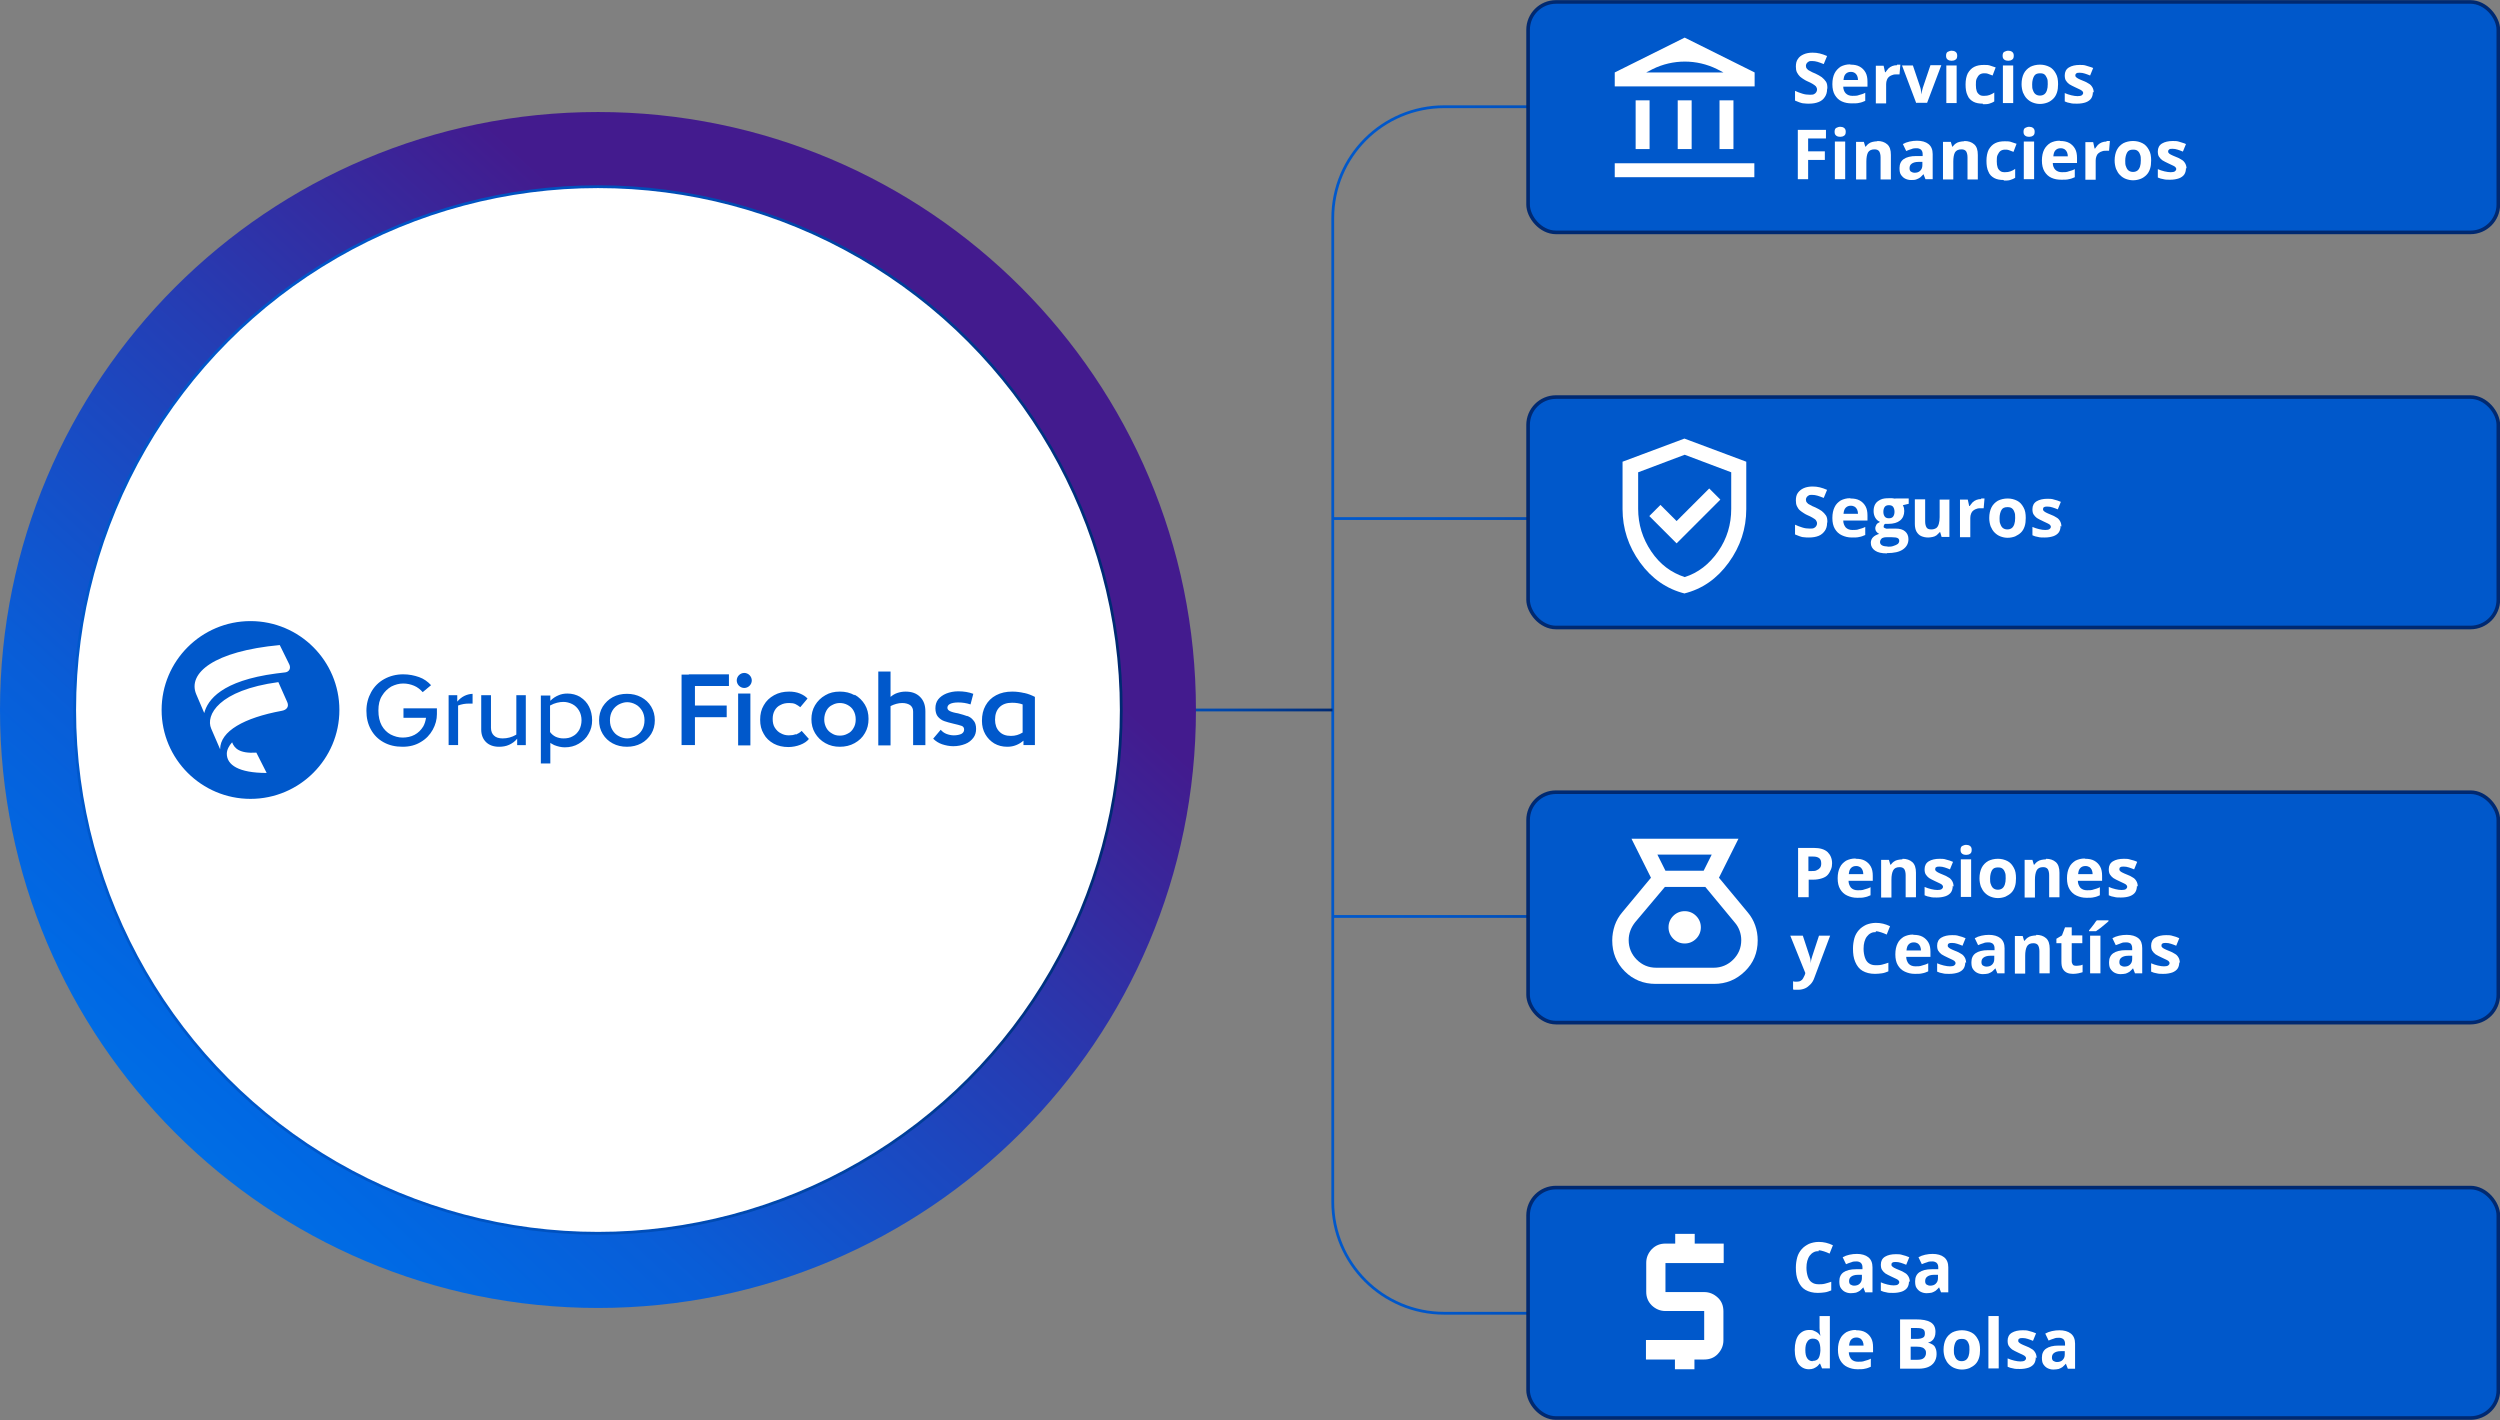 <svg xmlns="http://www.w3.org/2000/svg" xmlns:xlink="http://www.w3.org/1999/xlink" id="Capa_2" data-name="Capa 2" viewBox="0 0 89.72 50.96"><rect x="0" y="0" width="89.72" height="50.96" fill="#808080" stroke="none"/><defs><linearGradient id="Degradado_sin_nombre_25" data-name="Degradado sin nombre 25" x1="47.77" y1="25.48" x2="63.06" y2="25.48" gradientUnits="userSpaceOnUse"><stop offset="0" stop-color="#0058cb"></stop><stop offset=".28" stop-color="#0056c8"></stop><stop offset=".47" stop-color="#0051be"></stop><stop offset=".65" stop-color="#0049af"></stop><stop offset=".8" stop-color="#003e99"></stop><stop offset=".95" stop-color="#002f7d"></stop><stop offset="1" stop-color="#002971"></stop></linearGradient><linearGradient id="Degradado_sin_nombre_25-2" data-name="Degradado sin nombre 25" x1="47.82" y1="18.61" x2="60.12" y2="18.61" xlink:href="#Degradado_sin_nombre_25"></linearGradient><linearGradient id="Degradado_sin_nombre_25-3" data-name="Degradado sin nombre 25" x1="47.82" y1="32.89" x2="60.12" y2="32.89" xlink:href="#Degradado_sin_nombre_25"></linearGradient><linearGradient id="Degradado_sin_nombre_25-4" data-name="Degradado sin nombre 25" x1="35.52" y1="25.48" x2="47.82" y2="25.48" xlink:href="#Degradado_sin_nombre_25"></linearGradient><linearGradient id="Degradado_sin_nombre_6" data-name="Degradado sin nombre 6" x1="-12.57" y1="62.75" x2="30.16" y2="15.95" gradientUnits="userSpaceOnUse"><stop offset="0" stop-color="#00b0e8"></stop><stop offset=".21" stop-color="#008fe6"></stop><stop offset=".49" stop-color="#0069e4"></stop><stop offset=".6" stop-color="#095dd7"></stop><stop offset=".8" stop-color="#243eb5"></stop><stop offset="1" stop-color="#431b8e"></stop></linearGradient><linearGradient id="Degradado_sin_nombre_25-5" data-name="Degradado sin nombre 25" x1="2.63" y1="25.48" x2="40.29" y2="25.48" xlink:href="#Degradado_sin_nombre_25"></linearGradient></defs><g id="Capa_1-2" data-name="Capa 1"><g><g><path d="M60.5,3.83h-8.67c-2.21,0-4,1.79-4,4v35.3c0,2.21,1.79,4,4,4h11.24" fill="none" stroke="url(#Degradado_sin_nombre_25)" stroke-miterlimit="10" stroke-width=".1"></path><line x1="60.12" y1="18.61" x2="47.82" y2="18.61" fill="none" stroke="url(#Degradado_sin_nombre_25-2)" stroke-miterlimit="10" stroke-width=".1"></line><line x1="60.12" y1="32.89" x2="47.82" y2="32.89" fill="none" stroke="url(#Degradado_sin_nombre_25-3)" stroke-miterlimit="10" stroke-width=".1"></line><line x1="47.82" y1="25.48" x2="35.52" y2="25.48" fill="none" stroke="url(#Degradado_sin_nombre_25-4)" stroke-miterlimit="10" stroke-width=".1"></line></g><g><g><rect x="54.84" y="14.25" width="34.82" height="8.27" rx="1" ry="1" fill="#0058cb" stroke="#002971" stroke-miterlimit="10" stroke-width=".13"></rect><g><path d="M65.57,18.78c0,.1-.03.2-.08.27s-.12.14-.22.18c-.1.04-.21.06-.35.06-.06,0-.12,0-.18-.01-.06,0-.11-.02-.17-.04-.05-.02-.1-.04-.15-.06v-.35c.08.04.17.07.26.1.09.03.18.04.27.04.06,0,.11,0,.15-.02.04-.02.06-.04.08-.07s.03-.06.03-.1c0-.04-.02-.08-.04-.11s-.07-.06-.12-.09c-.05-.03-.11-.06-.18-.09-.04-.02-.09-.04-.13-.07-.05-.03-.09-.06-.14-.1s-.08-.09-.11-.15-.04-.13-.04-.21c0-.11.02-.2.07-.27.05-.07.12-.13.21-.17s.2-.06.32-.06c.09,0,.18.01.26.03s.17.05.26.09l-.12.29c-.08-.03-.15-.06-.22-.08s-.13-.03-.2-.03c-.05,0-.09,0-.12.02s-.06.04-.07.06c-.02.03-.03.06-.03.09,0,.04.01.08.04.11.02.03.06.06.11.08.05.03.11.06.19.09.09.04.17.09.23.13.06.05.11.1.15.16s.05.14.05.23Z" fill="#fff"></path><path d="M66.42,17.89c.12,0,.23.02.32.07.09.05.16.12.21.21.05.09.07.2.07.33v.18h-.87c0,.1.04.19.09.25.06.06.14.09.24.09.09,0,.17,0,.24-.03.07-.02.15-.04.22-.08v.29c-.07.03-.14.06-.21.07-.07.02-.16.02-.27.02-.14,0-.25-.03-.36-.08s-.19-.13-.25-.23c-.06-.1-.09-.23-.09-.39s.03-.29.08-.39c.05-.11.13-.18.22-.24.1-.05.21-.08.33-.08ZM66.42,18.15c-.07,0-.13.02-.18.07-.05.05-.07.12-.08.22h.52c0-.05-.01-.1-.03-.15-.02-.04-.05-.08-.08-.1-.04-.02-.08-.04-.14-.04Z" fill="#fff"></path><path d="M67.72,19.86c-.19,0-.33-.03-.43-.1-.1-.07-.15-.16-.15-.28,0-.08.03-.15.08-.2s.12-.09.22-.12c-.04-.02-.07-.04-.1-.08-.03-.04-.04-.08-.04-.12,0-.05.02-.09.04-.13s.07-.07.13-.1c-.07-.03-.13-.08-.17-.15-.04-.07-.06-.15-.06-.24,0-.1.02-.18.06-.25.04-.07.11-.12.19-.16s.18-.05.3-.05c.02,0,.05,0,.09,0,.03,0,.06,0,.09.01s.05,0,.06,0h.47v.19l-.21.05s.03.06.04.1c0,.03.01.07.01.11,0,.14-.05.26-.15.34s-.24.12-.42.12c-.04,0-.08,0-.12,0-.02.01-.03.03-.04.05,0,.02-.01.03-.01.05,0,.02,0,.03.02.04.01.01.04.02.07.03s.07,0,.11,0h.23c.15,0,.26.03.34.1s.12.16.12.28c0,.16-.07.28-.2.37s-.32.13-.57.13ZM67.73,19.62c.09,0,.16,0,.23-.03.06-.02.11-.04.15-.07.03-.03.05-.07.05-.11,0-.03-.01-.06-.03-.08-.02-.02-.05-.03-.09-.04-.04,0-.09-.01-.15-.01h-.19s-.09,0-.12.02c-.04.01-.06.03-.08.06-.02.03-.03.06-.03.09,0,.05.02.09.07.12s.12.04.2.04ZM67.79,18.6c.07,0,.12-.02.15-.06.03-.04.05-.1.05-.17,0-.08-.02-.14-.05-.18-.03-.04-.08-.06-.15-.06s-.12.02-.15.06-.05.1-.05.18c0,.07.02.13.05.17.03.04.08.06.15.06Z" fill="#fff"></path><path d="M69.96,17.92v1.35h-.28l-.05-.17h-.02s-.07.08-.11.11-.09.05-.14.06c-.05.01-.11.02-.16.02-.1,0-.18-.02-.25-.05-.07-.03-.13-.09-.17-.16-.04-.07-.06-.17-.06-.28v-.88h.37v.79c0,.1.02.17.05.22.03.05.09.07.17.07s.13-.02.18-.05c.04-.03.07-.08.09-.15.02-.07.03-.15.03-.24v-.63h.37Z" fill="#fff"></path><path d="M71.1,17.89s.04,0,.06,0c.02,0,.04,0,.06,0l-.03.35s-.03,0-.05,0-.04,0-.06,0c-.05,0-.09,0-.14.02-.04.01-.08.03-.12.06-.04.03-.06.06-.08.11s-.03.1-.03.16v.69h-.37v-1.35h.28l.05.23h.02s.06-.09.1-.13c.04-.04.09-.07.14-.09.05-.02.11-.03.17-.03Z" fill="#fff"></path><path d="M72.7,18.59c0,.11-.01.21-.04.3s-.07.16-.13.22c-.06.06-.13.1-.21.14-.08.03-.17.05-.27.05-.1,0-.18-.02-.26-.05-.08-.03-.15-.08-.21-.14-.06-.06-.1-.13-.14-.22-.03-.09-.05-.19-.05-.3,0-.15.03-.28.08-.38s.13-.18.23-.24c.1-.05.22-.08.35-.08.13,0,.24.03.34.08.1.05.17.13.23.24.06.1.08.23.08.38ZM71.76,18.59c0,.09,0,.16.03.22.02.06.05.11.09.14.04.03.09.05.16.05s.12-.02.16-.05c.04-.03.07-.08.09-.14s.03-.13.03-.22,0-.16-.03-.22c-.02-.06-.05-.1-.09-.13-.04-.03-.09-.04-.16-.04-.1,0-.17.03-.21.1-.04.07-.07.17-.07.3Z" fill="#fff"></path><path d="M73.95,18.87c0,.09-.02.17-.06.23-.04.06-.11.11-.19.14-.09.03-.19.05-.32.05-.09,0-.18,0-.24-.02-.07-.01-.14-.03-.2-.06v-.3c.07.03.15.06.24.08.08.02.16.03.22.03.07,0,.12-.01.15-.03.03-.02.05-.05.05-.08,0-.02,0-.04-.02-.06-.01-.02-.04-.04-.08-.06-.04-.02-.11-.05-.19-.09-.08-.04-.15-.07-.21-.11-.05-.04-.09-.08-.12-.13-.03-.05-.04-.11-.04-.19,0-.12.05-.22.15-.28.1-.06.23-.09.39-.09.08,0,.16,0,.24.03.08.02.15.04.24.08l-.11.27c-.07-.03-.13-.05-.19-.07-.06-.02-.12-.03-.18-.03-.05,0-.09,0-.12.02-.03.01-.04.04-.04.07,0,.02,0,.04.02.06s.04.04.08.06c.04.02.1.05.18.08.08.03.14.06.2.1.06.03.1.08.13.13.03.05.05.12.05.2Z" fill="#fff"></path></g><path d="M60.17,19.5l1.57-1.57-.4-.4-1.17,1.17-.58-.58-.4.4.98.98ZM60.46,21.3c-.64-.16-1.18-.53-1.6-1.11-.42-.58-.63-1.22-.63-1.92v-1.7l2.22-.83,2.22.83v1.7c0,.7-.21,1.34-.63,1.92s-.95.95-1.6,1.11ZM60.46,20.71c.48-.15.88-.46,1.2-.92s.47-.97.47-1.53v-1.31l-1.67-.63-1.67.63v1.31c0,.56.16,1.07.47,1.53s.71.76,1.2.92Z" fill="#fff"></path></g><g><rect x="54.84" y="28.43" width="34.82" height="8.27" rx="1" ry="1" fill="#0058cb" stroke="#002971" stroke-miterlimit="10" stroke-width=".13"></rect><g><path d="M65.09,30.43c.23,0,.39.05.5.15.1.1.16.23.16.4,0,.08-.01.15-.04.22s-.06.13-.11.19-.12.1-.21.13c-.09.03-.2.05-.32.05h-.16v.63h-.38v-1.77h.56ZM65.07,30.74h-.17v.52h.12c.07,0,.13,0,.18-.03.05-.02.09-.05.12-.09.03-.04.04-.09.04-.15,0-.09-.02-.15-.07-.19s-.12-.06-.22-.06Z" fill="#fff"></path><path d="M66.61,30.82c.12,0,.23.02.32.07.09.05.16.12.21.21.05.09.07.2.07.33v.18h-.87c0,.1.04.19.09.25.06.06.14.09.24.09.09,0,.17,0,.24-.03.07-.02.15-.04.22-.08v.29c-.07.03-.14.06-.21.07-.07.02-.16.02-.27.02-.14,0-.25-.03-.36-.08s-.19-.13-.25-.23c-.06-.1-.09-.23-.09-.39s.03-.29.08-.39c.05-.11.13-.18.22-.24.1-.05.21-.08.33-.08ZM66.61,31.08c-.07,0-.13.02-.18.07-.05.05-.07.12-.08.22h.52c0-.05-.01-.1-.03-.15-.02-.04-.05-.08-.08-.1-.04-.02-.08-.04-.14-.04Z" fill="#fff"></path><path d="M68.28,30.82c.14,0,.26.04.35.12.09.08.13.21.13.38v.88h-.37v-.79c0-.1-.02-.17-.05-.22-.04-.05-.09-.07-.17-.07-.11,0-.19.04-.23.12s-.06.19-.06.33v.64h-.37v-1.35h.28l.05.17h.02s.06-.08.11-.11c.04-.03.09-.05.14-.06s.11-.02.16-.02Z" fill="#fff"></path><path d="M70.08,31.79c0,.09-.02.17-.06.23-.04.06-.11.11-.19.14-.09.03-.19.05-.32.05-.09,0-.18,0-.24-.02-.07-.01-.14-.03-.2-.06v-.3c.07.03.15.06.24.08.08.02.16.03.22.03.07,0,.12-.01.15-.03.03-.02.05-.05.05-.08,0-.02,0-.04-.02-.06-.01-.02-.04-.04-.08-.06-.04-.02-.11-.05-.19-.09-.08-.04-.15-.07-.21-.11-.05-.04-.09-.08-.12-.13-.03-.05-.04-.11-.04-.19,0-.12.05-.22.15-.28.1-.06.23-.09.39-.09.08,0,.16,0,.24.03.08.02.15.04.24.08l-.11.27c-.07-.03-.13-.05-.19-.07-.06-.02-.12-.03-.18-.03-.05,0-.09,0-.12.02-.03.01-.04.04-.04.07,0,.02,0,.04.02.06s.04.04.08.06c.04.02.1.05.18.08.08.03.14.06.2.1.06.03.1.08.13.13.03.05.05.12.05.2Z" fill="#fff"></path><path d="M70.56,30.32c.05,0,.1.01.14.04s.06.07.06.14-.02.12-.06.14c-.04.03-.09.04-.14.04s-.1-.01-.14-.04c-.04-.03-.06-.07-.06-.14s.02-.12.06-.14.09-.04.14-.04ZM70.74,30.84v1.35h-.37v-1.35h.37Z" fill="#fff"></path><path d="M72.35,31.52c0,.11-.01.21-.04.3s-.07.16-.13.22c-.06.06-.13.1-.21.14-.08.03-.17.05-.27.05-.1,0-.18-.02-.26-.05-.08-.03-.15-.08-.21-.14-.06-.06-.1-.13-.14-.22-.03-.09-.05-.19-.05-.3,0-.15.03-.28.08-.38s.13-.18.23-.24c.1-.05.22-.08.35-.08.13,0,.24.03.34.08.1.05.17.13.23.24.06.1.08.23.08.38ZM71.42,31.52c0,.09,0,.16.03.22.02.06.05.11.09.14.04.03.09.05.16.05s.12-.02.16-.05c.04-.03.07-.08.09-.14s.03-.13.03-.22,0-.16-.03-.22c-.02-.06-.05-.1-.09-.13-.04-.03-.09-.04-.16-.04-.1,0-.17.03-.21.1-.04.07-.07.17-.07.3Z" fill="#fff"></path><path d="M73.43,30.82c.14,0,.26.04.35.12.09.08.13.21.13.38v.88h-.37v-.79c0-.1-.02-.17-.05-.22-.04-.05-.09-.07-.17-.07-.11,0-.19.04-.23.12s-.06.19-.06.33v.64h-.37v-1.35h.28l.05.17h.02s.06-.08.11-.11c.04-.03.09-.05.14-.06s.11-.02.16-.02Z" fill="#fff"></path><path d="M74.84,30.82c.12,0,.23.02.32.07.09.05.16.12.21.21.05.09.07.2.07.33v.18h-.87c0,.1.04.19.09.25.06.06.14.09.24.09.09,0,.17,0,.24-.03.07-.02.15-.04.22-.08v.29c-.07.03-.14.06-.21.07-.07.02-.16.02-.27.02-.14,0-.25-.03-.36-.08s-.19-.13-.25-.23c-.06-.1-.09-.23-.09-.39s.03-.29.08-.39c.05-.11.13-.18.22-.24.1-.05.21-.08.33-.08ZM74.84,31.08c-.07,0-.13.02-.18.07-.05.05-.07.12-.08.22h.52c0-.05-.01-.1-.03-.15-.02-.04-.05-.08-.08-.1-.04-.02-.08-.04-.14-.04Z" fill="#fff"></path><path d="M76.69,31.79c0,.09-.02.17-.06.23-.04.06-.11.11-.19.14-.08.03-.19.05-.32.05-.09,0-.18,0-.24-.02-.07-.01-.14-.03-.2-.06v-.3c.07.03.15.06.24.08.08.02.16.03.22.03.07,0,.12-.01.15-.03s.05-.05.05-.08c0-.02,0-.04-.02-.06-.01-.02-.04-.04-.08-.06-.04-.02-.11-.05-.19-.09-.08-.04-.15-.07-.21-.11-.05-.04-.09-.08-.12-.13-.03-.05-.04-.11-.04-.19,0-.12.05-.22.15-.28.1-.06.23-.09.39-.09.08,0,.16,0,.24.03.08.02.16.04.24.08l-.11.27c-.07-.03-.13-.05-.19-.07-.06-.02-.12-.03-.18-.03-.05,0-.09,0-.12.02-.03.01-.04.04-.04.07,0,.02,0,.04.02.06.01.02.04.04.08.06.04.02.1.05.18.08.08.03.14.06.2.1.06.03.1.08.13.13.03.05.05.12.05.2Z" fill="#fff"></path><path d="M64.3,33.58h.4l.25.76s.01.05.02.07c0,.03.01.05.01.08,0,.03,0,.05,0,.08h0s.01-.08.02-.12.02-.08.03-.11l.25-.76h.4l-.57,1.52c-.03.09-.08.17-.14.23-.06.06-.12.11-.19.14-.07.03-.15.05-.24.05-.04,0-.08,0-.11,0s-.06,0-.08-.01v-.29s.04,0,.06.01c.03,0,.05,0,.08,0,.05,0,.1-.01.13-.03.04-.02.07-.05.09-.09.02-.04.04-.08.06-.12l.02-.07-.54-1.34Z" fill="#fff"></path><path d="M67.33,33.45c-.07,0-.14.01-.19.04-.06.03-.1.07-.14.12s-.07.12-.09.19c-.02.07-.03.16-.03.25,0,.12.02.23.05.32.03.09.08.16.14.2.07.05.15.07.25.07.07,0,.14,0,.22-.02.07-.02.15-.04.23-.07v.31c-.08.03-.15.06-.23.07-.08.01-.16.02-.25.02-.18,0-.33-.04-.45-.11s-.2-.18-.26-.32c-.06-.14-.08-.29-.08-.48,0-.13.02-.26.05-.37s.09-.21.16-.29c.07-.08.16-.14.26-.19.1-.04.22-.07.35-.07.09,0,.18.01.26.03s.17.05.25.09l-.12.3c-.07-.03-.13-.06-.2-.08s-.13-.04-.2-.04Z" fill="#fff"></path><path d="M68.68,33.55c.12,0,.23.02.32.07.09.05.16.12.21.21.05.09.07.2.07.33v.18h-.87c0,.1.04.19.09.25.06.06.14.09.24.09.09,0,.17,0,.24-.03.07-.02.15-.04.22-.08v.29c-.07.03-.14.06-.21.07-.07.02-.16.02-.27.02-.14,0-.25-.03-.36-.08s-.19-.13-.25-.23c-.06-.1-.09-.23-.09-.39s.03-.29.08-.39c.05-.11.13-.18.22-.24.1-.05.21-.08.33-.08ZM68.68,33.82c-.07,0-.13.02-.18.07-.05.05-.07.12-.08.22h.52c0-.05-.01-.1-.03-.15-.02-.04-.05-.08-.08-.1-.04-.02-.08-.04-.14-.04Z" fill="#fff"></path><path d="M70.53,34.53c0,.09-.02.17-.06.23-.04.06-.11.11-.19.14-.09.03-.19.05-.32.05-.09,0-.18,0-.24-.02-.07-.01-.14-.03-.2-.06v-.3c.07.03.15.06.24.08.08.02.16.03.22.03.07,0,.12-.01.15-.03.03-.02.05-.05.05-.08,0-.02,0-.04-.02-.06-.01-.02-.04-.04-.08-.06-.04-.02-.11-.05-.19-.09-.08-.04-.15-.07-.21-.11-.05-.04-.09-.08-.12-.13-.03-.05-.04-.11-.04-.19,0-.12.05-.22.15-.28.1-.06.23-.09.39-.09.08,0,.16,0,.24.03.08.02.15.04.24.08l-.11.27c-.07-.03-.13-.05-.19-.07-.06-.02-.12-.03-.18-.03-.05,0-.09,0-.12.02-.03.01-.04.04-.04.07,0,.02,0,.04.02.06s.04.04.08.06c.04.02.1.05.18.08.08.03.14.06.2.1.06.03.1.08.13.13.03.05.05.12.05.2Z" fill="#fff"></path><path d="M71.37,33.55c.18,0,.32.04.42.12.1.08.15.2.15.36v.9h-.26l-.07-.18h0s-.08.09-.12.12c-.04.03-.09.05-.14.07-.05.01-.12.02-.19.02-.08,0-.15-.02-.21-.05-.06-.03-.11-.08-.15-.14-.04-.06-.05-.14-.05-.24,0-.14.05-.25.15-.32s.25-.11.45-.11h.23v-.07c0-.07-.02-.12-.06-.16-.04-.03-.09-.05-.15-.05s-.13,0-.19.03c-.06.02-.13.04-.19.07l-.12-.25c.07-.04.15-.07.24-.09.09-.02.18-.03.28-.03ZM71.57,34.3h-.14c-.12,0-.2.03-.25.07-.05.04-.07.09-.07.16,0,.06.02.1.05.12.03.02.08.04.13.04.08,0,.15-.02.2-.07.05-.05.08-.11.08-.2v-.11Z" fill="#fff"></path><path d="M73.08,33.55c.14,0,.26.04.35.12.09.08.13.21.13.38v.88h-.37v-.79c0-.1-.02-.17-.05-.22-.04-.05-.09-.07-.17-.07-.11,0-.19.04-.23.12s-.06.19-.06.33v.64h-.37v-1.35h.28l.05.17h.02s.06-.08.11-.11c.04-.03.09-.05.14-.06s.11-.02.16-.02Z" fill="#fff"></path><path d="M74.51,34.66s.08,0,.12-.01c.04,0,.08-.02.11-.03v.27s-.09.03-.15.04-.12.02-.19.02c-.08,0-.15-.01-.22-.04-.06-.03-.11-.07-.15-.14-.04-.07-.05-.16-.05-.27v-.65h-.18v-.16l.2-.12.11-.29h.24v.29h.38v.28h-.38v.65c0,.05.02.09.04.12s.07.04.12.04Z" fill="#fff"></path><path d="M75.67,33.03v.03s-.05.05-.09.08c-.04.03-.08.07-.12.1-.04.04-.09.07-.13.1-.04.03-.08.06-.11.08h-.25v-.03s.06-.07.09-.11c.03-.04.07-.09.1-.13.03-.05.06-.09.09-.12h.41ZM75.38,34.93h-.37v-1.35h.37v1.35Z" fill="#fff"></path><path d="M76.32,33.55c.18,0,.32.04.42.12.1.08.14.2.14.36v.9h-.26l-.07-.18h0s-.08.09-.12.12c-.04.03-.09.05-.14.07-.05.01-.12.02-.19.02-.08,0-.15-.02-.21-.05-.06-.03-.11-.08-.15-.14-.04-.06-.05-.14-.05-.24,0-.14.05-.25.15-.32s.25-.11.45-.11h.23v-.07c0-.07-.02-.12-.05-.16-.04-.03-.09-.05-.16-.05s-.13,0-.19.03-.12.04-.19.07l-.12-.25c.07-.04.15-.07.24-.09.09-.02.18-.03.28-.03ZM76.52,34.3h-.14c-.12,0-.2.03-.25.07-.05.04-.07.09-.07.16,0,.06.02.1.05.12.03.02.08.04.13.04.08,0,.15-.02.2-.07.05-.05.08-.11.08-.2v-.11Z" fill="#fff"></path><path d="M78.21,34.53c0,.09-.02.17-.06.23-.04.06-.11.11-.19.14-.09.03-.19.05-.32.05-.09,0-.17,0-.24-.02-.07-.01-.14-.03-.2-.06v-.3c.07.03.15.06.24.08s.16.03.22.03c.07,0,.12-.01.15-.03s.05-.05.05-.08c0-.02,0-.04-.02-.06-.01-.02-.04-.04-.08-.06-.04-.02-.11-.05-.19-.09-.08-.04-.15-.07-.21-.11-.05-.04-.09-.08-.12-.13-.03-.05-.04-.11-.04-.19,0-.12.05-.22.15-.28.1-.06.23-.09.39-.09.08,0,.16,0,.24.03.08.02.15.04.23.08l-.11.27c-.07-.03-.13-.05-.19-.07-.06-.02-.12-.03-.18-.03-.05,0-.09,0-.12.02-.03.01-.04.04-.04.07,0,.02,0,.04.02.06.01.02.04.04.08.06.04.02.1.05.18.08.08.03.14.06.2.1.06.03.1.08.13.13.03.05.05.12.05.2Z" fill="#fff"></path></g><path d="M59.42,35.31c-.44,0-.81-.15-1.11-.45s-.45-.67-.45-1.11c0-.18.03-.36.09-.54.06-.17.15-.33.27-.47l1.03-1.24-.7-1.4h3.84l-.7,1.4,1.03,1.24c.12.14.21.3.27.47s.09.35.09.54c0,.44-.15.81-.46,1.11s-.67.45-1.11.45h-2.08ZM60.46,33.86c-.16,0-.3-.06-.41-.17s-.17-.25-.17-.41.06-.3.17-.41.25-.17.41-.17.3.06.41.17.17.25.17.41-.06.3-.17.41-.25.17-.41.17ZM59.77,31.25h1.37l.29-.58h-1.95l.29.58ZM59.42,34.73h2.08c.27,0,.51-.1.7-.29.19-.19.29-.42.29-.7,0-.12-.02-.23-.06-.34s-.1-.21-.17-.29l-1.06-1.28h-1.45l-1.07,1.27c-.07.09-.13.19-.17.3s-.06.22-.06.34c0,.27.1.51.29.7.19.19.42.29.7.29Z" fill="#fff"></path></g><g><rect x="54.84" y="42.62" width="34.82" height="8.27" rx="1" ry="1" fill="#0058cb" stroke="#002971" stroke-miterlimit="10" stroke-width=".13"></rect><g><path d="M65.28,44.9c-.07,0-.14.01-.19.04-.06.03-.1.07-.14.12s-.07.12-.09.19c-.02.07-.03.16-.03.25,0,.12.02.23.05.32.03.09.08.16.14.2.07.05.15.07.25.07.07,0,.14,0,.22-.02.07-.02.15-.04.23-.07v.31c-.08.03-.15.06-.23.07-.08.01-.16.02-.25.02-.18,0-.33-.04-.45-.11s-.2-.18-.26-.32c-.06-.14-.08-.29-.08-.48,0-.13.02-.26.05-.37s.09-.21.16-.29c.07-.08.16-.14.26-.19.1-.04.22-.07.35-.07.09,0,.18.01.26.03s.17.05.25.09l-.12.3c-.07-.03-.13-.06-.2-.08s-.13-.04-.2-.04Z" fill="#fff"></path><path d="M66.63,45c.18,0,.32.04.42.12.1.08.15.2.15.36v.9h-.26l-.07-.18h0s-.08.09-.12.12c-.04.03-.09.05-.14.07-.05.01-.12.02-.19.02-.08,0-.15-.02-.21-.05-.06-.03-.11-.08-.15-.14-.04-.06-.05-.14-.05-.24,0-.14.05-.25.15-.32s.25-.11.45-.11h.23v-.07c0-.07-.02-.12-.06-.16-.04-.03-.09-.05-.15-.05s-.13,0-.19.03c-.06.02-.13.04-.19.07l-.12-.25c.07-.04.15-.07.24-.09.09-.02.18-.03.28-.03ZM66.82,45.75h-.14c-.12,0-.2.03-.25.07-.05.04-.07.09-.07.16,0,.06.02.1.05.12.03.02.08.04.13.04.08,0,.15-.02.2-.07.05-.05.08-.11.08-.2v-.11Z" fill="#fff"></path><path d="M68.51,45.98c0,.09-.02.17-.06.23-.04.06-.11.11-.19.14-.09.03-.19.05-.32.05-.09,0-.18,0-.24-.02-.07-.01-.14-.03-.2-.06v-.3c.07.03.15.06.24.08.08.02.16.03.22.03.07,0,.12-.01.15-.03.03-.02.05-.05.05-.08,0-.02,0-.04-.02-.06-.01-.02-.04-.04-.08-.06-.04-.02-.11-.05-.19-.09-.08-.04-.15-.07-.21-.11-.05-.04-.09-.08-.12-.13-.03-.05-.04-.11-.04-.19,0-.12.05-.22.15-.28.1-.06.23-.09.39-.09.08,0,.16,0,.24.03.08.02.15.04.24.08l-.11.27c-.07-.03-.13-.05-.19-.07-.06-.02-.12-.03-.18-.03-.05,0-.09,0-.12.02-.03.01-.04.04-.04.07,0,.02,0,.04.02.06s.04.04.08.06c.04.02.1.05.18.08.08.03.14.06.2.1.06.03.1.08.13.13.03.05.05.12.05.2Z" fill="#fff"></path><path d="M69.35,45c.18,0,.32.04.42.12.1.08.15.2.15.36v.9h-.26l-.07-.18h0s-.08.09-.12.12c-.04.03-.09.05-.14.07-.05.01-.12.02-.19.02-.08,0-.15-.02-.21-.05-.06-.03-.11-.08-.15-.14-.04-.06-.05-.14-.05-.24,0-.14.05-.25.15-.32s.25-.11.45-.11h.23v-.07c0-.07-.02-.12-.06-.16-.04-.03-.09-.05-.15-.05s-.13,0-.19.03c-.06.02-.13.04-.19.07l-.12-.25c.07-.04.15-.07.24-.09.09-.02.18-.03.28-.03ZM69.55,45.75h-.14c-.12,0-.2.03-.25.07-.05.04-.07.09-.07.16,0,.06.02.1.05.12.03.02.08.04.13.04.08,0,.15-.02.2-.07.05-.05.08-.11.08-.2v-.11Z" fill="#fff"></path><path d="M64.92,49.14c-.15,0-.27-.06-.37-.18-.09-.12-.14-.29-.14-.52s.05-.41.14-.53c.1-.12.22-.18.38-.18.06,0,.12,0,.17.03.05.02.09.04.13.07.04.03.07.06.09.1h.01s-.01-.06-.02-.11c0-.05-.01-.1-.01-.16v-.43h.37v1.88h-.28l-.07-.17h-.02s-.05.07-.09.1-.08.05-.12.07c-.05.02-.1.03-.17.03ZM65.05,48.84c.1,0,.17-.03.21-.09.04-.06.06-.15.07-.27v-.04c0-.13-.02-.23-.06-.3-.04-.07-.12-.1-.22-.1-.08,0-.15.04-.19.11-.05.07-.07.17-.07.3s.02.23.07.3c.05.07.11.1.2.1Z" fill="#fff"></path><path d="M66.62,47.74c.12,0,.23.02.32.07.09.05.16.12.21.21.05.09.07.2.07.33v.18h-.87c0,.1.04.19.09.25.06.06.14.09.24.09.09,0,.17,0,.24-.03.07-.02.15-.04.22-.08v.29c-.07.03-.14.06-.21.07-.07.02-.16.02-.27.02-.14,0-.25-.03-.36-.08s-.19-.13-.25-.23c-.06-.1-.09-.23-.09-.39s.03-.29.08-.39c.05-.11.13-.18.22-.24.1-.05.21-.08.33-.08ZM66.62,48c-.07,0-.13.02-.18.07-.05.05-.07.12-.08.22h.52c0-.05-.01-.1-.03-.15-.02-.04-.05-.08-.08-.1-.04-.02-.08-.04-.14-.04Z" fill="#fff"></path><path d="M68.2,47.35h.55c.24,0,.41.03.53.1.12.07.18.18.18.35,0,.07-.01.13-.03.18-.02.05-.05.1-.09.13-.04.04-.09.06-.15.07h0c.06.02.11.04.16.07.05.03.09.07.11.13.03.06.04.13.04.22,0,.11-.03.2-.08.28-.05.08-.13.14-.22.18-.1.04-.21.06-.35.06h-.66v-1.77ZM68.57,48.05h.22c.11,0,.18-.02.23-.05s.06-.08.06-.15-.02-.12-.07-.15c-.05-.03-.13-.04-.23-.04h-.2v.39ZM68.57,48.34v.46h.24c.11,0,.19-.02.24-.07.04-.04.07-.1.07-.17,0-.04,0-.08-.03-.12-.02-.03-.05-.06-.1-.08-.05-.02-.11-.03-.19-.03h-.23Z" fill="#fff"></path><path d="M71.06,48.44c0,.11-.01.21-.04.3s-.07.16-.13.22c-.06.06-.13.1-.21.14-.08.03-.17.05-.27.05-.1,0-.18-.02-.26-.05-.08-.03-.15-.08-.21-.14-.06-.06-.1-.13-.14-.22-.03-.09-.05-.19-.05-.3,0-.15.03-.28.08-.38s.13-.18.23-.24c.1-.05.22-.08.35-.08.13,0,.24.03.34.08.1.05.17.13.23.24.06.1.08.23.08.38ZM70.12,48.44c0,.09,0,.16.03.22.02.06.05.11.09.14.04.03.09.05.16.05s.12-.02.16-.05c.04-.03.07-.08.09-.14s.03-.13.03-.22,0-.16-.03-.22c-.02-.06-.05-.1-.09-.13-.04-.03-.09-.04-.16-.04-.1,0-.17.03-.21.1-.04.07-.07.17-.07.3Z" fill="#fff"></path><path d="M71.73,49.11h-.37v-1.88h.37v1.88Z" fill="#fff"></path><path d="M73.06,48.71c0,.09-.02.17-.06.23-.04.06-.11.11-.19.14-.09.03-.19.05-.32.05-.09,0-.18,0-.24-.02-.07-.01-.14-.03-.2-.06v-.3c.07.03.15.06.24.08.08.02.16.03.22.03.07,0,.12-.01.15-.03.03-.02.05-.05.05-.08,0-.02,0-.04-.02-.06-.01-.02-.04-.04-.08-.06-.04-.02-.11-.05-.19-.09-.08-.04-.15-.07-.21-.11-.05-.04-.09-.08-.12-.13-.03-.05-.04-.11-.04-.19,0-.12.05-.22.15-.28.1-.06.23-.09.39-.09.08,0,.16,0,.24.03.08.02.15.04.24.08l-.11.27c-.07-.03-.13-.05-.19-.07-.06-.02-.12-.03-.18-.03-.05,0-.09,0-.12.02-.03.01-.04.04-.04.07,0,.02,0,.04.02.06s.04.04.08.06c.04.02.1.05.18.08.08.03.14.06.2.1.06.03.1.08.13.13.03.05.05.12.05.2Z" fill="#fff"></path><path d="M73.9,47.74c.18,0,.32.04.42.12.1.08.15.2.15.36v.9h-.26l-.07-.18h0s-.08.09-.12.12c-.04.03-.09.05-.14.07-.05.01-.12.02-.19.02-.08,0-.15-.02-.21-.05-.06-.03-.11-.08-.15-.14-.04-.06-.05-.14-.05-.24,0-.14.05-.25.15-.32s.25-.11.45-.11h.23v-.07c0-.07-.02-.12-.06-.16-.04-.03-.09-.05-.15-.05s-.13,0-.19.03c-.06.02-.13.04-.19.07l-.12-.25c.07-.04.15-.07.24-.09.09-.02.18-.03.28-.03ZM74.1,48.49h-.14c-.12,0-.2.03-.25.07-.05.04-.07.09-.07.16,0,.06.02.1.05.12.03.02.08.04.13.04.08,0,.15-.02.2-.07.05-.05.08-.11.08-.2v-.11Z" fill="#fff"></path></g><path d="M60.11,49.14v-.35h-1.04v-.7h2.09v-1.04h-1.39c-.19,0-.35-.07-.49-.2-.14-.14-.2-.3-.2-.49v-1.04c0-.19.07-.35.2-.49.14-.14.3-.2.49-.2h.35v-.35h.7v.35h1.04v.7h-2.09v1.04h1.39c.19,0,.35.07.49.2s.2.3.2.49v1.04c0,.19-.07.35-.2.49s-.3.2-.49.2h-.35v.35h-.7Z" fill="#fff"></path></g><g><rect x="54.84" y=".07" width="34.82" height="8.27" rx="1" ry="1" fill="#0058cb" stroke="#002971" stroke-miterlimit="10" stroke-width=".13"></rect><path d="M58.7,5.35v-1.75h.5v1.75h-.5ZM60.21,5.35v-1.75h.5v1.75h-.5ZM57.95,6.36v-.5h5.01v.5h-5.01ZM61.71,5.35v-1.75h.5v1.75h-.5ZM57.95,3.1v-.5l2.51-1.25,2.51,1.25v.5h-5.01ZM59.07,2.6h2.78-2.78ZM59.07,2.6h2.78l-.23-.12c-.73-.36-1.58-.36-2.31,0l-.23.12Z" fill="#fff"></path><g><path d="M65.57,3.21c0,.1-.03.2-.08.27-.05.08-.12.14-.22.18s-.21.06-.35.06c-.06,0-.12,0-.18-.01-.06,0-.11-.02-.17-.04-.05-.02-.1-.04-.15-.06v-.35c.08.04.17.07.26.1s.18.04.27.04c.06,0,.11,0,.15-.02s.06-.04.08-.07c.02-.03.03-.06.03-.1,0-.04-.02-.08-.04-.11-.03-.03-.07-.06-.12-.09s-.11-.06-.18-.09c-.04-.02-.09-.04-.13-.07-.05-.03-.09-.06-.14-.1-.04-.04-.08-.09-.11-.15s-.04-.13-.04-.21c0-.11.02-.2.07-.27.05-.08.12-.13.21-.17.09-.04.2-.06.32-.06.09,0,.18.01.26.03.08.02.17.05.26.09l-.12.29c-.08-.03-.15-.06-.22-.08s-.13-.03-.2-.03c-.05,0-.09,0-.12.02-.03.02-.06.04-.07.06-.02.03-.03.06-.03.09,0,.04.01.08.04.11.02.03.06.06.11.08.05.03.11.06.19.09.09.04.17.09.23.13.06.05.11.1.15.16s.05.14.05.23Z" fill="#fff"></path><path d="M66.42,2.32c.12,0,.23.02.32.07.09.05.16.12.21.21.05.09.07.2.07.33v.18h-.87c0,.1.04.19.09.24.06.06.14.09.24.09.09,0,.17,0,.24-.03.07-.02.15-.04.22-.08v.29c-.07.03-.14.06-.21.07-.07.02-.16.02-.27.02-.14,0-.25-.02-.36-.07s-.19-.13-.25-.23c-.06-.1-.09-.23-.09-.39s.03-.29.08-.39c.05-.1.13-.18.22-.24.1-.05.21-.08.33-.08ZM66.42,2.58c-.07,0-.13.02-.18.07-.05.05-.07.12-.08.22h.52c0-.05-.01-.1-.03-.15-.02-.04-.05-.08-.08-.1s-.08-.04-.14-.04Z" fill="#fff"></path><path d="M68.08,2.32s.04,0,.06,0c.02,0,.04,0,.06,0l-.03.35s-.03,0-.05,0-.04,0-.06,0c-.05,0-.09,0-.14.02-.04.01-.08.03-.12.06-.04.03-.06.06-.08.11s-.03.1-.03.16v.69h-.37v-1.35h.28l.05.23h.02s.06-.09.1-.13c.04-.04.09-.07.14-.09s.11-.03.17-.03Z" fill="#fff"></path><path d="M68.77,3.7l-.51-1.35h.39l.26.77s.03.09.03.14c0,.05.01.09.02.13h0s0-.09.02-.14.02-.1.04-.14l.26-.77h.39l-.51,1.35h-.38Z" fill="#fff"></path><path d="M70.04,1.82c.05,0,.1.01.14.04s.06.07.06.14-.02.12-.06.14c-.04.03-.09.04-.14.04s-.1-.01-.14-.04c-.04-.03-.06-.07-.06-.14s.02-.12.06-.14.09-.04.14-.04ZM70.22,2.35v1.35h-.37v-1.35h.37Z" fill="#fff"></path><path d="M71.16,3.72c-.13,0-.25-.02-.34-.07s-.17-.12-.21-.23c-.05-.1-.07-.23-.07-.39s.03-.3.08-.4c.06-.1.13-.18.23-.23.1-.05.21-.07.35-.07.09,0,.17,0,.24.03.07.02.13.04.18.06l-.11.29c-.06-.02-.11-.04-.16-.06-.05-.02-.1-.02-.15-.02-.06,0-.12.02-.16.05-.04.03-.07.08-.1.14s-.03.14-.03.23.01.16.03.22c.02.06.06.1.1.13.04.03.09.04.16.04.08,0,.15-.01.2-.03s.12-.05.17-.09v.32c-.06.04-.12.06-.18.08-.06.02-.14.02-.23.02Z" fill="#fff"></path><path d="M72.07,1.82c.05,0,.1.01.14.04s.06.07.06.14-.02.12-.06.14c-.04.03-.09.04-.14.04s-.1-.01-.14-.04c-.04-.03-.06-.07-.06-.14s.02-.12.06-.14.09-.04.14-.04ZM72.25,2.35v1.35h-.37v-1.35h.37Z" fill="#fff"></path><path d="M73.86,3.02c0,.11-.01.21-.04.3-.03.09-.07.16-.13.22s-.13.11-.21.14c-.08.03-.17.05-.27.05-.1,0-.18-.02-.26-.05-.08-.03-.15-.08-.21-.14-.06-.06-.1-.13-.14-.22-.03-.09-.05-.19-.05-.3,0-.15.03-.28.08-.38s.13-.18.23-.24c.1-.05.22-.08.35-.08.13,0,.24.03.34.08.1.05.17.13.23.24.06.1.08.23.08.38ZM72.93,3.02c0,.09,0,.16.03.22.02.06.05.11.09.14.04.03.09.05.16.05s.12-.02.16-.05.07-.08.09-.14c.02-.06.03-.13.03-.22s0-.16-.03-.22-.05-.1-.09-.13c-.04-.03-.09-.04-.16-.04-.1,0-.17.03-.21.1s-.07.17-.07.3Z" fill="#fff"></path><path d="M75.11,3.3c0,.09-.02.17-.06.23-.04.06-.11.11-.19.14s-.19.05-.32.05c-.09,0-.18,0-.24-.02-.07-.01-.14-.03-.2-.06v-.3c.07.03.15.06.24.08.08.02.16.03.22.03.07,0,.12-.01.15-.03.03-.02.05-.05.05-.08,0-.02,0-.04-.02-.06s-.04-.04-.08-.06c-.04-.02-.11-.05-.19-.09-.08-.04-.15-.07-.21-.11-.05-.04-.09-.08-.12-.13-.03-.05-.04-.11-.04-.19,0-.12.05-.22.15-.28.1-.06.23-.09.39-.09.08,0,.16,0,.24.03s.15.04.24.08l-.11.27c-.07-.03-.13-.05-.19-.07-.06-.02-.12-.03-.18-.03-.05,0-.09,0-.12.02s-.04.04-.04.07c0,.02,0,.04.02.06s.04.04.08.06.1.05.18.08c.08.03.14.06.2.1.06.03.1.08.13.13.03.05.05.12.05.19Z" fill="#fff"></path><path d="M64.89,6.43h-.37v-1.77h1.01v.31h-.64v.46h.6v.31h-.6v.7Z" fill="#fff"></path><path d="M66.04,4.55c.05,0,.1.01.14.04s.06.07.06.14-.02.12-.06.14c-.04.03-.09.04-.14.04s-.1-.01-.14-.04c-.04-.03-.06-.07-.06-.14s.02-.12.06-.14.09-.04.14-.04ZM66.22,5.08v1.35h-.37v-1.35h.37Z" fill="#fff"></path><path d="M67.38,5.06c.14,0,.26.04.35.12.09.08.13.2.13.38v.88h-.37v-.79c0-.1-.02-.17-.05-.22-.04-.05-.09-.07-.17-.07-.11,0-.19.04-.23.11s-.06.19-.06.33v.64h-.37v-1.35h.28l.05.17h.02s.06-.08.11-.11c.04-.03.09-.05.14-.06s.11-.02.16-.02Z" fill="#fff"></path><path d="M68.79,5.05c.18,0,.32.04.42.12.1.08.15.2.15.36v.9h-.26l-.07-.18h0s-.08.09-.12.12c-.04.03-.09.05-.14.07s-.12.02-.19.02c-.08,0-.15-.02-.21-.05-.06-.03-.11-.08-.15-.14-.04-.06-.05-.14-.05-.24,0-.14.05-.25.15-.32.1-.07.25-.11.45-.11h.23v-.07c0-.07-.02-.12-.06-.16-.04-.03-.09-.05-.15-.05s-.13,0-.19.03c-.06.02-.13.04-.19.07l-.12-.25c.07-.04.15-.07.24-.09s.18-.03.28-.03ZM68.99,5.81h-.14c-.12,0-.2.03-.25.07s-.07.09-.07.16c0,.06.02.1.05.12.03.02.08.04.13.04.08,0,.15-.02.2-.07.05-.05.08-.11.08-.2v-.11Z" fill="#fff"></path><path d="M70.5,5.06c.14,0,.26.04.35.12.09.08.13.2.13.38v.88h-.37v-.79c0-.1-.02-.17-.05-.22-.04-.05-.09-.07-.17-.07-.11,0-.19.04-.23.11s-.06.19-.06.33v.64h-.37v-1.35h.28l.05.17h.02s.06-.08.11-.11c.04-.03.09-.05.14-.06s.11-.02.16-.02Z" fill="#fff"></path><path d="M71.91,6.46c-.13,0-.25-.02-.34-.07s-.17-.12-.21-.23c-.05-.1-.07-.23-.07-.39s.03-.3.08-.4c.06-.1.13-.18.23-.23.1-.05.21-.07.35-.07.09,0,.17,0,.24.03.07.02.13.04.18.06l-.11.29c-.06-.02-.11-.04-.16-.06-.05-.02-.1-.02-.15-.02-.06,0-.12.02-.16.05-.04.03-.07.08-.1.14s-.03.14-.03.23.01.16.03.22c.02.06.06.1.1.13.04.03.09.04.16.04.08,0,.15-.01.2-.03s.12-.05.17-.09v.32c-.06.04-.12.06-.18.08-.06.02-.14.02-.23.02Z" fill="#fff"></path><path d="M72.82,4.55c.05,0,.1.01.14.04s.06.07.06.14-.02.12-.06.14c-.04.03-.09.04-.14.04s-.1-.01-.14-.04c-.04-.03-.06-.07-.06-.14s.02-.12.06-.14.09-.04.14-.04ZM73,5.08v1.35h-.37v-1.35h.37Z" fill="#fff"></path><path d="M73.94,5.06c.12,0,.23.02.32.07.09.05.16.12.21.21.05.09.07.2.07.33v.18h-.87c0,.1.04.19.09.24.06.06.14.09.24.09.09,0,.17,0,.24-.03.07-.02.15-.04.22-.08v.29c-.07.03-.14.06-.21.07-.07.02-.16.02-.27.02-.14,0-.25-.02-.36-.07s-.19-.13-.25-.23c-.06-.1-.09-.23-.09-.39s.03-.29.08-.39c.05-.1.13-.18.22-.24.1-.05.21-.08.33-.08ZM73.95,5.32c-.07,0-.13.02-.18.07-.05.05-.07.12-.08.22h.52c0-.05-.01-.1-.03-.15-.02-.04-.05-.08-.08-.1s-.08-.04-.14-.04Z" fill="#fff"></path><path d="M75.6,5.06s.04,0,.06,0c.02,0,.04,0,.06,0l-.03.35s-.03,0-.05,0-.04,0-.06,0c-.05,0-.09,0-.14.02-.04.01-.08.03-.12.06-.04.03-.06.06-.08.11s-.03.1-.03.16v.69h-.37v-1.35h.28l.05.23h.02s.06-.09.1-.13c.04-.04.09-.07.14-.09s.11-.03.17-.03Z" fill="#fff"></path><path d="M77.2,5.76c0,.11-.01.21-.04.3-.03.09-.07.16-.13.22s-.13.11-.21.14c-.08.03-.17.05-.27.05-.09,0-.18-.02-.26-.05-.08-.03-.15-.08-.21-.14-.06-.06-.1-.13-.14-.22-.03-.09-.05-.19-.05-.3,0-.15.03-.28.08-.38.05-.1.13-.18.23-.24.1-.05.22-.08.35-.08.13,0,.24.03.34.08.1.05.17.13.23.24.06.1.08.23.08.38ZM76.27,5.76c0,.09,0,.16.03.22.02.06.05.11.09.14.04.03.09.05.16.05s.12-.02.16-.05c.04-.03.07-.08.09-.14.02-.06.03-.13.03-.22s0-.16-.03-.22c-.02-.06-.05-.1-.09-.13-.04-.03-.09-.04-.16-.04-.1,0-.17.03-.21.1s-.07.17-.07.3Z" fill="#fff"></path><path d="M78.45,6.03c0,.09-.02.17-.06.23-.04.06-.11.11-.19.14-.09.03-.19.05-.32.05-.09,0-.17,0-.24-.02-.07-.01-.14-.03-.2-.06v-.3c.07.03.15.06.24.08s.16.03.22.03c.07,0,.12-.01.15-.03s.05-.05.05-.08c0-.02,0-.04-.02-.06-.01-.02-.04-.04-.08-.06s-.11-.05-.19-.09c-.08-.04-.15-.07-.21-.11-.05-.04-.09-.08-.12-.13-.03-.05-.04-.11-.04-.19,0-.12.05-.22.15-.28.1-.06.23-.09.39-.09.08,0,.16,0,.24.03s.15.04.23.08l-.11.27c-.07-.03-.13-.05-.19-.07-.06-.02-.12-.03-.18-.03-.05,0-.09,0-.12.02s-.04.04-.04.07c0,.02,0,.04.02.06.01.02.04.04.08.06.04.02.1.05.18.08.08.03.14.06.2.1.06.03.1.08.13.13.03.05.05.12.05.19Z" fill="#fff"></path></g></g></g><g><path d="M21.46,8.16c2.34,0,4.61.46,6.74,1.36,2.06.87,3.91,2.12,5.51,3.71,1.59,1.59,2.84,3.44,3.71,5.51.9,2.13,1.36,4.4,1.36,6.74s-.46,4.61-1.36,6.74c-.87,2.06-2.12,3.91-3.71,5.51-1.59,1.59-3.44,2.84-5.51,3.71-2.13.9-4.4,1.36-6.74,1.36s-4.61-.46-6.74-1.36c-2.06-.87-3.91-2.12-5.51-3.71s-2.84-3.44-3.71-5.51c-.9-2.13-1.36-4.4-1.36-6.74s.46-4.61,1.36-6.74c.87-2.06,2.12-3.91,3.71-5.51s3.44-2.84,5.51-3.71c2.13-.9,4.4-1.36,6.74-1.36M21.46,4.02C9.61,4.02,0,13.63,0,25.48s9.61,21.46,21.46,21.46,21.46-9.61,21.46-21.46S33.32,4.02,21.46,4.02h0Z" fill="url(#Degradado_sin_nombre_6)"></path><circle cx="21.46" cy="25.48" r="18.78" fill="#fff" stroke="url(#Degradado_sin_nombre_25-5)" stroke-miterlimit="10" stroke-width=".1"></circle><path d="M8.99,22.29c-1.76,0-3.19,1.43-3.19,3.19s1.43,3.19,3.19,3.19,3.19-1.43,3.19-3.19-1.43-3.19-3.19-3.19M8.14,27.05c0-.14.08-.29.19-.41.08.21.26.41.87.37l.37.73c-1.01,0-1.43-.29-1.43-.69M10.11,25.51c-1.35.25-2.21.73-2.21,1.38l-.32-.74c-.21-.48.26-1.38,2.41-1.67l.32.72c.07.16-.02.28-.2.31M10.24,24.13l-.33.04c-1.96.26-2.46.95-2.58,1.42l-.29-.68c-.31-.75.63-1.54,3-1.76l.34.69c.07.14,0,.27-.14.29M14.48,25.76h.81c-.02.12-.05.22-.1.31-.08.13-.18.23-.31.3-.13.07-.28.1-.43.1s-.29-.04-.43-.11c-.13-.07-.24-.18-.32-.32-.08-.15-.12-.32-.12-.54s.04-.39.13-.53c.09-.15.2-.25.33-.33.14-.07.28-.11.43-.11.14,0,.27.03.39.08.12.05.22.13.31.23l.3-.25c-.12-.13-.26-.23-.43-.29s-.36-.1-.57-.1c-.25,0-.48.06-.68.17-.2.11-.36.27-.47.47-.11.2-.17.42-.17.67s.05.47.16.67c.11.2.26.35.46.46s.42.16.68.16.47-.06.65-.17c.19-.11.33-.26.43-.44.1-.18.15-.37.15-.56v-.21h-1.2v.32ZM16.41,25.18v-.23h-.31v1.79h.34v-1.42c.13-.05.26-.07.39-.07.04,0,.08,0,.13,0v-.35c-.21.01-.4.1-.55.28M18.52,26.37c-.15.09-.32.13-.48.13-.13,0-.24-.03-.31-.1-.07-.06-.11-.16-.11-.28v-1.17h-.35v1.23c0,.19.06.34.17.45.11.11.27.17.47.17.13,0,.25-.02.36-.07.11-.05.21-.12.29-.22v.23h.31v-1.79h-.34v1.41ZM20.82,25.01c-.14-.08-.29-.12-.46-.12-.11,0-.22.02-.31.06-.1.04-.2.1-.3.2v-.19h-.34v2.44h.34v-.74s.09.06.14.08c.13.05.25.08.38.08.18,0,.35-.04.5-.13s.27-.2.35-.35c.09-.15.13-.31.13-.49s-.04-.35-.11-.49c-.07-.14-.18-.26-.31-.34M20.79,26.19c-.06.1-.13.18-.23.23-.1.06-.21.08-.34.08-.1,0-.19-.02-.28-.06-.08-.04-.15-.1-.2-.17v-.95c.09-.05.17-.08.25-.1.08-.02.16-.03.23-.03.11,0,.22.03.32.08.1.05.18.13.24.23.06.1.09.22.09.35,0,.12-.03.24-.08.34M23.01,25.02c-.15-.08-.32-.12-.51-.12s-.36.04-.51.12c-.15.08-.27.2-.36.34-.09.15-.13.31-.13.49s.04.34.13.49c.09.15.21.26.36.34.15.08.32.12.51.12s.36-.04.51-.12c.15-.08.27-.2.36-.34.09-.15.13-.31.13-.49s-.04-.34-.13-.49c-.09-.15-.21-.26-.36-.34M23.04,26.2c-.06.1-.14.17-.23.22-.1.05-.2.08-.3.08s-.21-.03-.3-.08c-.1-.05-.17-.12-.23-.22-.06-.1-.09-.21-.09-.35s.03-.25.09-.35c.06-.1.14-.17.23-.22.1-.05.2-.08.3-.08s.21.03.3.08c.1.05.17.13.23.22.06.1.09.22.09.35s-.03.25-.09.35M24.72,24.21h-.26v2.53h.48v-1h1.14v-.42h-1.14v-.7h1.22v-.42h-1.44ZM26.71,24.15c-.07,0-.14.03-.19.08-.05.05-.08.12-.08.19s.03.14.08.19c.05.05.12.08.19.08s.14-.03.19-.08c.05-.05.08-.12.08-.19s-.03-.14-.08-.19c-.05-.05-.12-.08-.19-.08M26.49,26.75h.44v-1.86h-.44v1.86ZM28.55,26.35c-.07.03-.15.04-.24.04-.1,0-.19-.02-.28-.07-.09-.04-.16-.11-.22-.2-.06-.09-.08-.2-.08-.32,0-.11.02-.21.07-.3.05-.09.12-.16.21-.2.09-.05.19-.07.31-.07.09,0,.17.01.23.04.06.03.12.07.17.11l.26-.31c-.06-.07-.15-.13-.27-.18-.12-.05-.25-.07-.39-.07-.2,0-.38.04-.54.13-.16.09-.28.2-.37.36-.09.15-.13.32-.13.52s.04.36.13.51c.08.15.2.26.36.35.15.08.33.12.52.12.15,0,.3-.03.43-.08.13-.05.24-.12.31-.21l-.26-.29c-.06.06-.13.1-.2.13M30.67,24.95c-.16-.09-.33-.13-.53-.13s-.37.04-.52.13c-.16.09-.28.21-.37.36-.09.15-.13.32-.13.5s.04.35.13.5c.09.15.21.27.37.36.16.09.33.13.52.13s.37-.04.53-.13c.16-.09.28-.2.37-.36.09-.15.13-.32.13-.51s-.04-.36-.13-.51c-.09-.15-.21-.27-.37-.36M30.63,26.13c-.05.09-.12.16-.21.2-.09.05-.18.07-.28.07s-.19-.02-.27-.07c-.09-.05-.16-.11-.21-.2-.05-.09-.08-.19-.08-.31s.03-.23.08-.32c.05-.09.12-.16.21-.2.09-.05.18-.07.27-.07s.19.02.28.07c.09.05.16.11.21.2.05.09.08.19.08.32s-.03.23-.08.31M32.5,24.82c-.11,0-.21.02-.3.05-.09.03-.17.08-.24.14v-.91h-.44v2.65h.44v-1.41c.14-.07.28-.11.42-.11.12,0,.22.03.29.08.07.06.1.13.1.23v1.2h.44v-1.21c0-.22-.06-.39-.19-.52-.13-.13-.3-.19-.52-.19M34.71,25.7c-.09-.03-.2-.07-.33-.1-.13-.02-.23-.05-.29-.08s-.09-.07-.09-.12.03-.11.1-.14c.06-.03.16-.05.29-.05.14,0,.29.02.44.07l.1-.38c-.16-.06-.34-.09-.54-.09-.16,0-.3.03-.43.08-.12.05-.22.12-.29.21-.07.09-.1.2-.1.32s.03.23.09.3c.06.07.14.13.23.16.09.03.19.06.32.09.14.03.24.06.3.08s.09.07.09.13c0,.07-.03.12-.1.16-.07.03-.16.05-.27.05-.09,0-.18-.02-.26-.05-.08-.03-.15-.08-.21-.15l-.27.32c.09.09.2.16.32.2.12.04.26.07.4.07.16,0,.3-.03.43-.08.13-.05.22-.13.29-.22.07-.09.1-.2.1-.32,0-.13-.03-.24-.1-.31-.06-.08-.14-.13-.23-.16M36.75,24.87c-.13-.03-.27-.05-.42-.05-.22,0-.41.04-.58.13-.17.09-.29.21-.38.37-.09.16-.13.34-.13.55,0,.18.04.34.12.48.08.14.19.25.32.33.14.08.29.12.47.12.12,0,.22-.02.32-.06.1-.04.18-.09.26-.16v.16h.41v-1.73c-.12-.06-.24-.11-.38-.14M36.68,26.3c-.05.03-.11.06-.18.08-.07.02-.14.03-.22.03-.18,0-.32-.05-.42-.16-.1-.1-.15-.25-.15-.42,0-.19.05-.34.16-.45.11-.11.26-.16.45-.16.14,0,.27.02.38.06v1.01Z" fill="#0058cb"></path></g></g></g></svg>